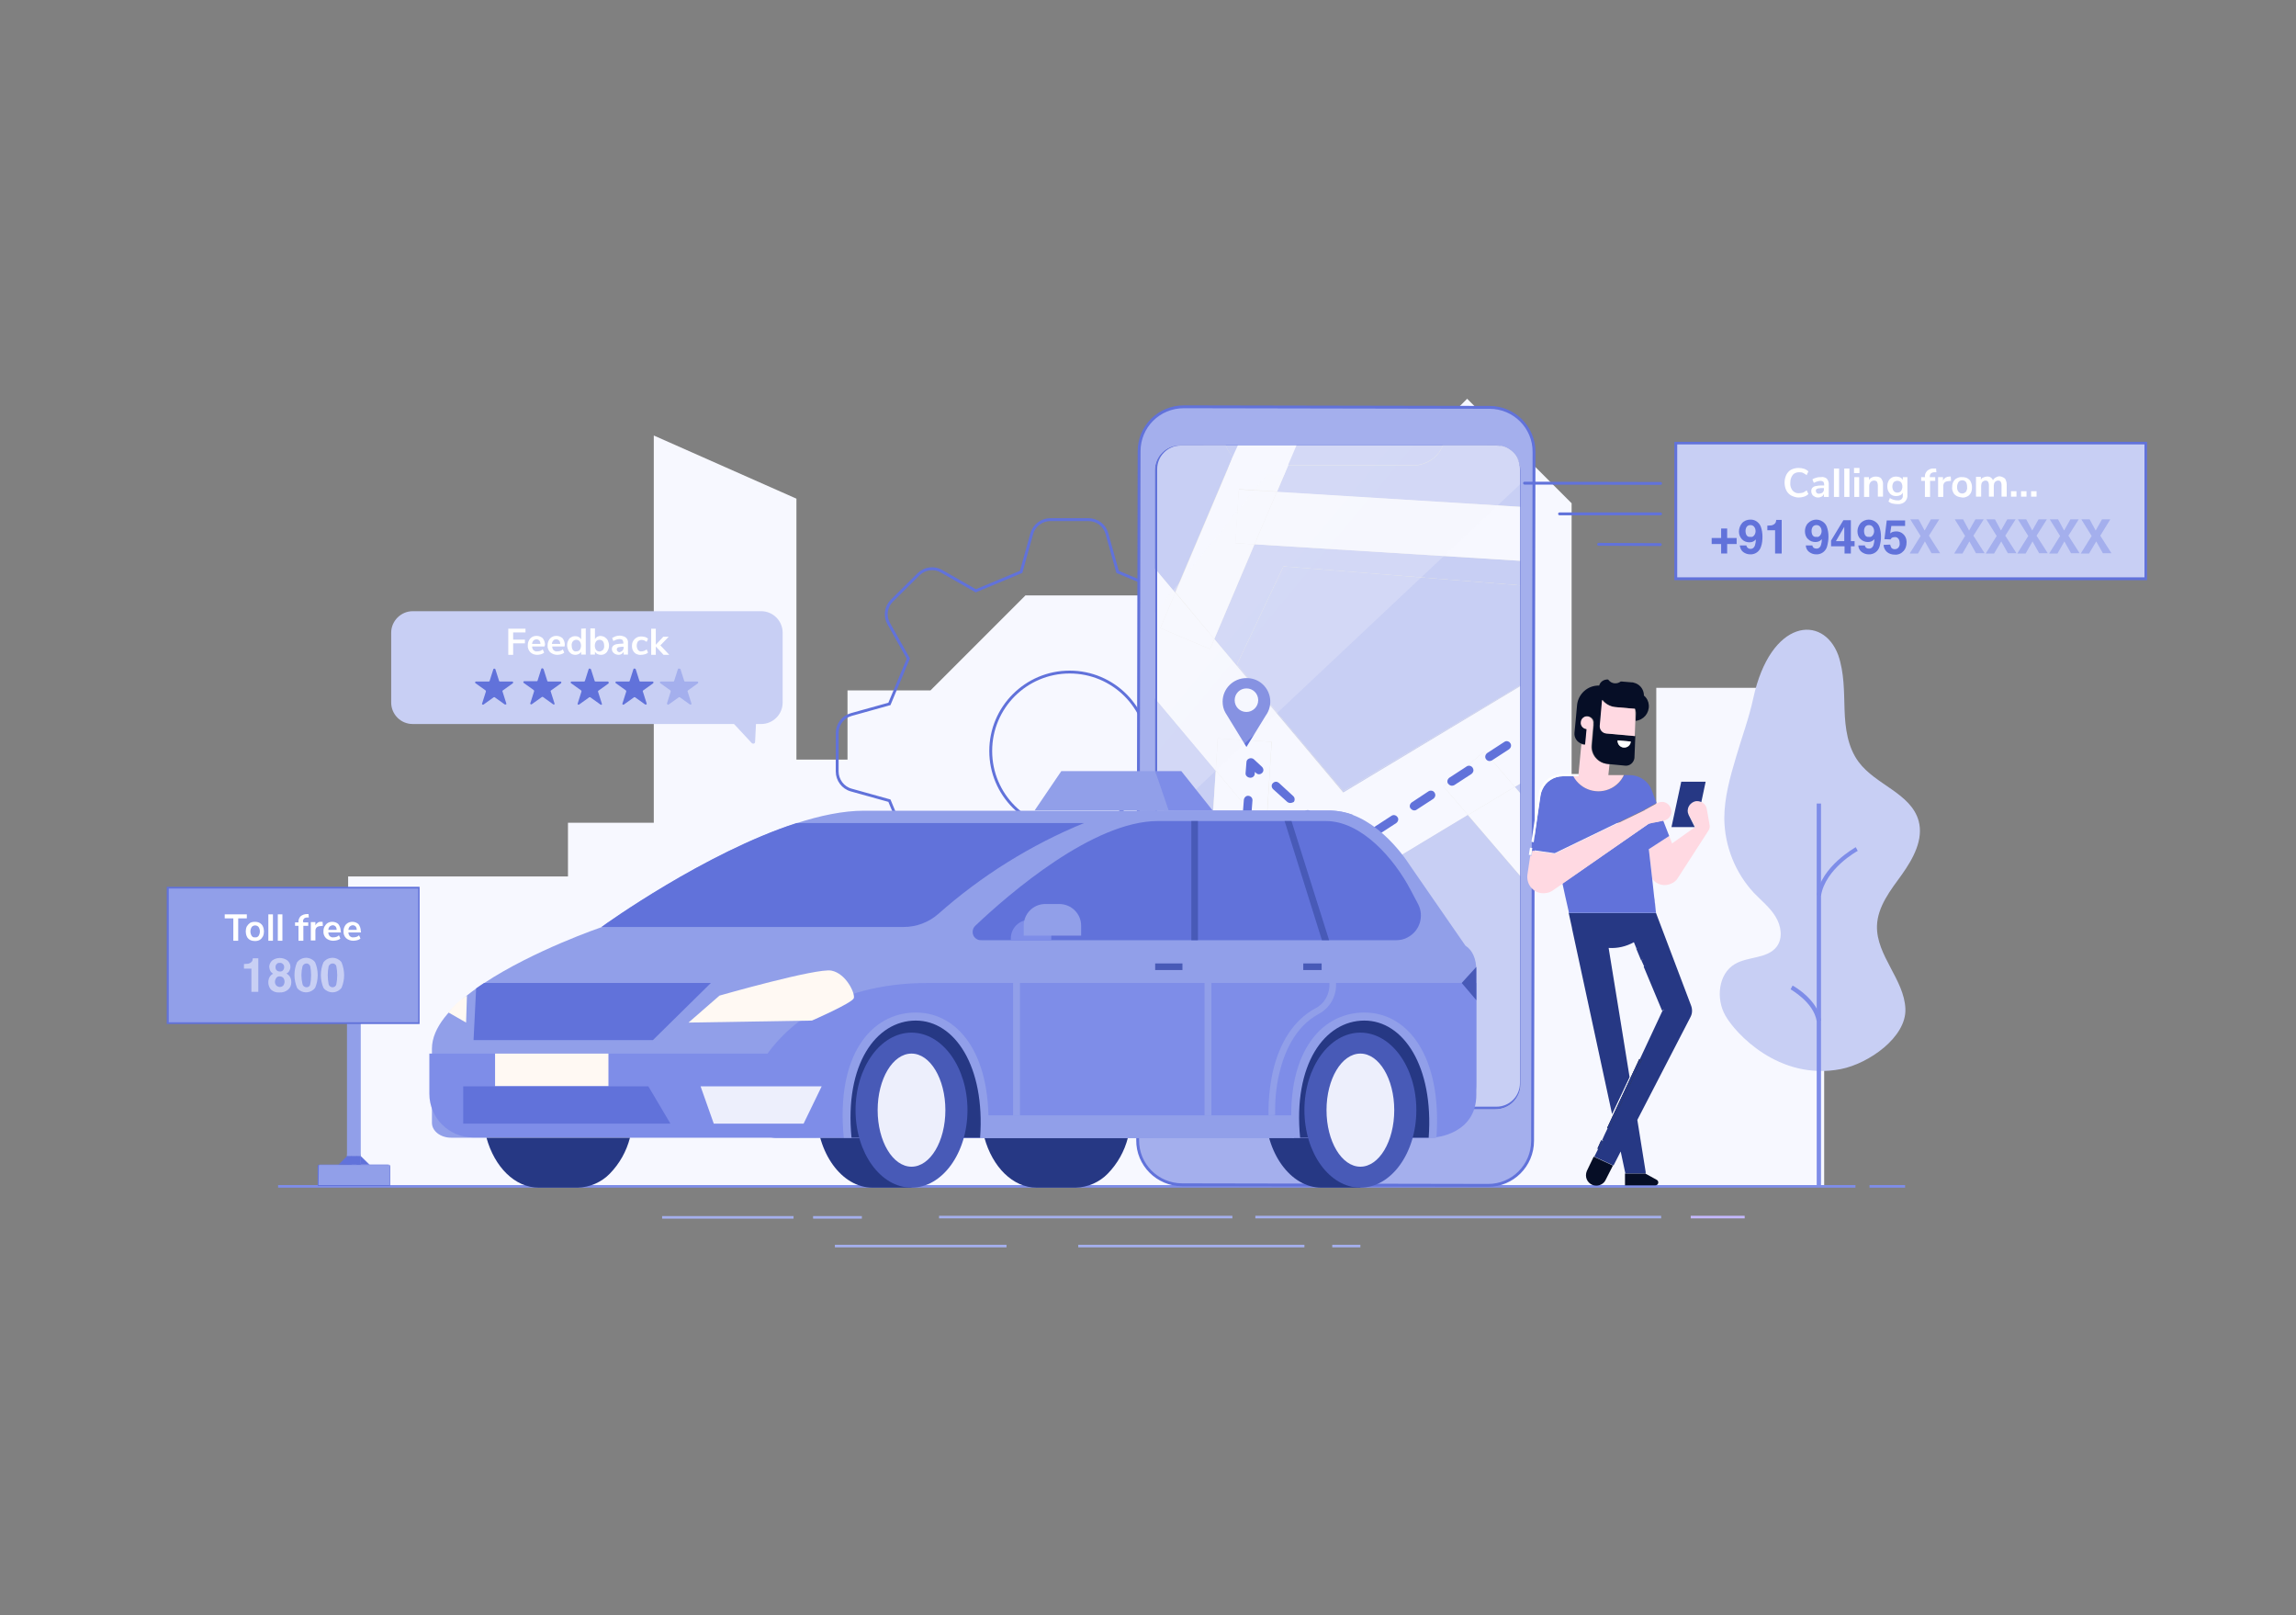 <?xml version="1.0" encoding="UTF-8"?> <!-- Generator: Adobe Illustrator 22.0.1, SVG Export Plug-In . SVG Version: 6.00 Build 0) --> <svg xmlns="http://www.w3.org/2000/svg" xmlns:xlink="http://www.w3.org/1999/xlink" version="1.1" id="Layer_1" x="0px" y="0px" viewBox="0 0 800 562.6" style="enable-background:new 0 0 800 562.6;" xml:space="preserve"><rect x="0" y="0" width="800" height="562.6" fill="#808080" stroke="none"/> <style type="text/css"> .st0{clip-path:url(#SVGID_2_);} .st1{fill:#DDD6FF;} .st2{fill:#A4AFED;} .st3{fill:#F7F8FF;} .st4{fill:#7E8DE8;} .st5{fill:none;} .st6{fill:#C8CFF4;} .st7{fill:#C4B8FF;} .st8{fill:none;stroke:#6172DA;stroke-miterlimit:10;} .st9{fill:#6172DA;} .st10{clip-path:url(#SVGID_4_);} .st11{clip-path:url(#SVGID_6_);} .st12{opacity:0.25;fill:url(#SVGID_7_);enable-background:new ;} .st13{fill:url(#SVGID_8_);} .st14{fill:url(#SVGID_9_);} .st15{opacity:0.25;fill:url(#SVGID_10_);enable-background:new ;} .st16{clip-path:url(#SVGID_4_);fill:none;stroke:#6172DA;stroke-linecap:round;stroke-linejoin:round;} .st17{fill:none;stroke:#6172DA;stroke-linecap:round;stroke-linejoin:round;} .st18{fill:#919FE9;} .st19{fill:#263884;} .st20{fill:#485AB7;} .st21{fill:#EDEFFC;} .st22{fill:#FFF9F3;} .st23{fill:#FFD9E2;} .st24{fill:#060E26;} .st25{fill:#2B3650;} .st26{fill:#FFFFFF;} </style> <title>Cover_Missedcall</title> <g> <g> <defs> <rect id="SVGID_1_" x="-12.9" y="92.7" width="804.9" height="388"></rect> </defs> <clipPath id="SVGID_2_"> <use xlink:href="#SVGID_1_" style="overflow:visible;"></use> </clipPath> <g class="st0"> <g> <g> <g> <path class="st1" d="M429.3,423.9L429.3,423.9z"></path> <rect x="327.2" y="423.5" class="st2" width="102.2" height="0.9"></rect> </g> <g> <path class="st1" d="M350.6,434.1L350.6,434.1z"></path> <rect x="290.9" y="433.6" class="st2" width="59.8" height="0.9"></rect> </g> <g> <path class="st1" d="M454.5,434.1L454.5,434.1z"></path> <rect x="375.7" y="433.6" class="st2" width="78.8" height="0.9"></rect> </g> <g> <path class="st1" d="M276.5,424L276.5,424z"></path> <rect x="230.7" y="423.6" class="st2" width="45.8" height="0.9"></rect> </g> <g> <path class="st1" d="M300.3,424L300.3,424z"></path> <rect x="283.3" y="423.6" class="st2" width="17" height="0.9"></rect> </g> <g> <path class="st1" d="M578.8,423.9L578.8,423.9z"></path> <rect x="437.4" y="423.5" class="st2" width="141.4" height="0.9"></rect> </g> <polyline class="st3" points="121.3,412.9 121.3,305.3 197.9,305.3 197.9,286.6 227.8,286.6 227.8,151.7 277.5,173.7 277.5,264.6 295.3,264.6 295.3,240.5 324.2,240.5 357.3,207.4 463.7,207.4 463.7,253.6 474.8,253.6 474.8,175.3 474.8,175.3 511.2,138.9 547.6,175.3 547.6,175.3 547.6,286.6 577.1,286.6 577.1,239.6 635.6,239.6 635.6,413.2 191.3,413.2 "></polyline> <polygon class="st1" points="490.6,219.8 490.6,219.8 490.6,219.8 "></polygon> <polygon class="st1" points="549.8,219.8 549.8,219.8 549.8,219.8 "></polygon> <rect x="651.4" y="412.8" class="st4" width="12.4" height="0.9"></rect> <line class="st5" x1="646.5" y1="412.8" x2="646.5" y2="413.7"></line> <polyline class="st4" points="646.5,413.7 96.9,413.7 96.9,412.8 646.5,412.8 "></polyline> <g> <path class="st6" d="M610.9,243.2c-1.5,7-4,13.6-6,20.5c-2.1,7-4.1,14.2-4.1,21.4c0.1,9.6,3.8,18.9,10.3,25.9 c2.6,2.7,5.6,5.1,7.5,8.2c2,3.2,2.7,7.5,0.5,10.5c-3.2,4.3-10,3.4-14.6,6.1c-5.8,3.4-6.7,12.1-3.3,18 c3.3,5.9,18.5,22.8,40.2,18.6c9.7-1.9,22.9-11.1,22.5-21c-0.4-10.2-10.2-18.6-9.9-28.9c0.2-6.7,4.7-12.4,8.7-17.9 c3.9-5.5,7.6-12.2,5.8-18.7c-2.7-9.6-15-12.5-20.9-20.5c-3.8-5.1-4.7-11.8-4.9-18.2c-0.2-6.4-0.1-12.9-2.2-19 C635.2,213.9,616.9,215.6,610.9,243.2z"></path> <rect x="633" y="279.9" class="st4" width="1.5" height="133.3"></rect> <path class="st4" d="M634.5,312l-1.5-0.2c1.7-10.1,13.2-16.4,13.6-16.7l0.7,1.3C647.2,296.4,636,302.6,634.5,312z"></path> <path class="st4" d="M633,355.7c-1.1-6.7-9.1-11-9.1-11.1l0.7-1.3c0.4,0.2,8.7,4.8,9.9,12.2L633,355.7z"></path> </g> <g> <path class="st1" d="M464.2,434.1L464.2,434.1z"></path> <rect x="464.2" y="433.6" class="st2" width="9.8" height="0.9"></rect> </g> <g> <path class="st1" d="M589.1,423.9L589.1,423.9z"></path> <rect x="589.1" y="423.5" class="st7" width="18.8" height="0.9"></rect> </g> <line class="st5" x1="232.1" y1="413.2" x2="225" y2="412.9"></line> </g> <path class="st8" d="M448.6,248.7l-13.3-3.7c-2.7-6.5-3.9-9.4-6.6-15.8l6.8-11.9c1.5-2.6,1.1-5.8-1-8l-9.4-9.3 c-2.1-2.1-5.4-2.5-8-1l-11.9,6.8c-6.6-2.7-9.3-3.9-15.8-6.6l-3.7-13.3c-0.8-2.9-3.4-4.9-6.5-4.9H366c-3,0-5.7,2-6.5,4.9 l-3.7,13.3c-6.5,2.7-9.4,3.9-15.8,6.6l-11.9-6.8c-2.6-1.5-5.8-1.1-8,1l-9.4,9.3c-2.1,2.1-2.5,5.4-1,8l6.8,12.1 c-2.7,6.5-3.9,9.3-6.6,15.8l-13.3,3.7c-2.9,0.8-4.9,3.4-4.9,6.5v13.3c0,3,2,5.7,4.9,6.5l13.3,3.7c2.7,6.5,3.9,9.3,6.6,15.8 l-6.8,12.1c-1.5,2.6-1.1,5.9,1,8l9.3,9.3c2.1,2.1,5.4,2.5,8,1l11.9-6.8c6.5,2.7,9.3,3.9,15.8,6.6l3.7,13.3 c0.8,2.9,3.4,4.9,6.5,4.9h13.3c3,0,5.7-2,6.5-4.9l3.7-13.3c6.5-2.7,9.3-3.9,15.8-6.6l12.1,6.8c2.6,1.5,5.8,1.1,8-1l9.3-9.3 c2.1-2.1,2.5-5.4,1-8l-6.8-12.1c2.7-6.5,3.9-9.3,6.6-15.8l13.3-3.7c2.9-0.8,4.9-3.4,4.9-6.5v-13.3 C453.6,252.2,451.5,249.5,448.6,248.7z M372.7,289.1c-15.2,0-27.5-12.3-27.5-27.5c0-15.2,12.3-27.5,27.5-27.5 c15.2,0,27.5,12.3,27.5,27.5C400.3,276.8,388,289.1,372.7,289.1C372.8,289.1,372.8,289.1,372.7,289.1z"></path> <path class="st9" d="M494.9,405.4c-2.5,0-4.5-2-4.5-4.5c0-2.5,2-4.5,4.5-4.5c2.5,0,4.5,2,4.5,4.5 C499.4,403.4,497.4,405.4,494.9,405.4z M494.9,397.7c-1.8,0-3.2,1.4-3.2,3.2c0,1.8,1.4,3.2,3.2,3.2c1.8,0,3.2-1.4,3.2-3.2 C498.1,399.2,496.7,397.7,494.9,397.7L494.9,397.7z"></path> <g> <g> <g> <path class="st2" d="M412.5,141.7l106.5,0.2c8.6,0,15.6,7,15.5,15.6L534,397.4c0,8.6-7,15.6-15.6,15.5l-106.5-0.2 c-8.6,0-15.6-7-15.5-15.6l0.5-239.9C396.9,148.6,403.8,141.7,412.5,141.7z"></path> <g> <defs> <path id="SVGID_3_" d="M529.8,163.8v213.9c0,4.8-3.9,8.7-8.7,8.7h-110c-4.8,0-8.7-3.9-8.7-8.7V163.8c0-4.8,3.9-8.7,8.7-8.7 h110C525.9,155.1,529.8,159,529.8,163.8z"></path> </defs> <clipPath id="SVGID_4_"> <use xlink:href="#SVGID_3_" style="overflow:visible;"></use> </clipPath> <g class="st10"> <g> <defs> <rect id="SVGID_5_" x="396.2" y="148.4" width="137.1" height="246.9"></rect> </defs> <clipPath id="SVGID_6_"> <use xlink:href="#SVGID_5_" style="overflow:visible;"></use> </clipPath> <g class="st11"> <g> <g> <linearGradient id="SVGID_7_" gradientUnits="userSpaceOnUse" x1="289.264" y1="390.892" x2="530.175" y2="189.46" gradientTransform="matrix(1 0 0 -1 0 564)"> <stop offset="5.000000e-02" style="stop-color:#FFFFFF"></stop> <stop offset="1" style="stop-color:#E9EAFA"></stop> </linearGradient> <polygon class="st12" points="387.4,349.5 387.4,391.3 542.4,366.2 542.4,248.6 "></polygon> <g> <rect x="419.4" y="149.1" class="st6" width="98.7" height="40.2"></rect> <linearGradient id="SVGID_8_" gradientUnits="userSpaceOnUse" x1="461.752" y1="243.602" x2="613.795" y2="238.262" gradientTransform="matrix(1 0 0 -1 -72.87 516.55)"> <stop offset="0.86" style="stop-color:#E8E7E1"></stop> <stop offset="1" style="stop-color:#E3E2DC"></stop> </linearGradient> <path class="st13" d="M519.5,149.1h-12.8c-1.8-0.1-3.4,1.3-3.5,3.1l0,0c0,5.4-5,9.9-11.1,9.9h-54.4 c-6.1,0-11.1-4.4-11.1-9.9l0,0c-0.1-1.8-1.7-3.2-3.5-3.1h-12.8c-9.7,0-17.6,7-17.6,15.6v221.9 c0,8.6,7.9,15.6,17.6,15.6h109.2c9.7,0,17.6-7,17.6-15.6V164.7C537.1,156.1,529.2,149.1,519.5,149.1z"></path> <g> <path class="st6" d="M429.6,158.9c-1.9-1.7-3-4.2-3.1-6.8c-0.1-1.8-1.7-3.2-3.5-3.1h-12.8c-9.7,0-17.6,7-17.6,15.6 v21.8l16.8,20L429.6,158.9z"></path> <path class="st6" d="M537.1,177v-12.2c0-8.6-7.9-15.6-17.6-15.6h-12.8c-1.8-0.1-3.4,1.3-3.5,3.1 c0,5.4-5,9.9-11.1,9.9h-43.3l-3.9,9.2L537.1,177z"></path> <path class="st6" d="M392.7,231.6v155c0,8.6,7.9,15.6,17.6,15.6h4.6c1.9-27.6,6.3-95.7,8.7-133.8L392.7,231.6z"></path> <polygon class="st6" points="423.1,222.6 468.1,276.1 537.1,234.6 537.1,234.3 468,275.6 431,231.5 447.2,197.3 537.1,204.5 537.1,195.8 437.1,189.6 "></polygon> <polygon class="st6" points="537.1,284.9 537.1,268.5 527.8,274.1 "></polygon> <path class="st3" d="M424.3,257.2l18.8,1.2c-0.1,1.7-0.9,13.9-1.9,30.9l12.6,15l18.7,3.1l39-23.5l-8.6-10l14.3-12.2 l10.6,12.4l9.3-5.6v-33.9l-69.1,41.5l-44.9-53.5l-1.5,3.5l-17.3-7.3l5.2-12.3l-16.8-20v45.2l30.9,36.8 C423.9,264.3,424.1,260.5,424.3,257.2z"></path> <polygon class="st3" points="527.8,274.1 511.5,283.9 537.1,313.8 537.1,284.9 "></polygon> <polygon class="st3" points="502.9,273.9 511.5,283.9 527.8,274.1 517.2,261.7 "></polygon> <path class="st3" d="M423.6,268.4c-2.4,38.1-6.8,106.2-8.7,133.8h18.9c1.8-25.4,5.2-78.8,7.4-112.9L423.6,268.4z"></path> <path class="st3" d="M424.3,257.2c-0.2,3.3-0.4,7.1-0.7,11.2l17.5,20.9c1.1-17,1.9-29.2,1.9-30.9L424.3,257.2z"></path> <path class="st3" d="M423.1,222.6l14-33l-6.6-0.4l1.2-18.8l13.3,0.8l3.9-9.2h-11.1c-3,0-5.9-1.1-8.1-3.1l-20.1,47.4 L423.1,222.6z"></path> <polygon class="st3" points="404.3,218.8 421.6,226.1 423.1,222.6 409.5,206.4 "></polygon> <polygon class="st3" points="437.1,189.6 537.1,195.8 537.1,177 444.9,171.3 "></polygon> <polygon class="st3" points="431.6,170.5 430.4,189.2 437.1,189.6 444.9,171.3 "></polygon> <linearGradient id="SVGID_9_" gradientUnits="userSpaceOnUse" x1="390.237" y1="329.881" x2="542.308" y2="324.541" gradientTransform="matrix(1 0 0 -1 0 564)"> <stop offset="0.86" style="stop-color:#E8E7E1"></stop> <stop offset="1" style="stop-color:#E3E2DC"></stop> </linearGradient> <polygon class="st14" points="431,231.5 468,275.6 537.1,234.3 537.1,204.5 447.2,197.3 "></polygon> <polygon class="st6" points="431,231.5 468,275.6 537.1,234.3 537.1,204.5 447.2,197.3 "></polygon> </g> <g> <path class="st6" d="M511.4,283.9l-39,23.5l-18.7-3.1l-12.6-15c-2.2,34.1-5.6,87.5-7.4,112.9h17.8l3.1-8.3l22.4,8.3 h42.5c9.7,0,17.6-7,17.6-15.6v-72.8L511.4,283.9z M492.2,395.3l-48-17.8l10.4-27.9l48,17.8L492.2,395.3z M492.2,354.6l-48-17.8l10.4-27.9l48,17.8L492.2,354.6z"></path> <polygon class="st3" points="444.3,377.5 492.2,395.3 502.6,367.4 454.7,349.6 "></polygon> <polygon class="st3" points="444.3,336.8 492.2,354.6 502.6,326.7 454.7,308.9 "></polygon> <polygon class="st3" points="451.6,402.2 477,402.2 454.7,393.9 "></polygon> </g> <g> <path class="st9" d="M532.1,256.5c-0.5,0-1-0.3-1.3-0.7c-0.2-0.2-0.3-0.5-0.3-0.8c0-0.5,0.3-1,0.7-1.3l3.2-2.1 c0.7-0.5,1.6-0.3,2.1,0.4c0,0,0,0,0,0c0.2,0.2,0.3,0.5,0.3,0.8c0,0.5-0.3,1-0.7,1.3l-3.2,2.1 C532.6,256.4,532.4,256.5,532.1,256.5z"></path> <path class="st9" d="M479.7,290.9c-0.5,0-1-0.3-1.3-0.7c-0.2-0.2-0.3-0.5-0.3-0.8c0-0.5,0.3-1,0.7-1.3l6-3.9 c0.7-0.5,1.6-0.3,2.1,0.4c0,0,0,0,0,0c0.2,0.2,0.3,0.5,0.3,0.8c0,0.5-0.3,1-0.7,1.3l-6,3.9 C480.3,290.9,480,290.9,479.7,290.9z M492.8,282.3c-0.5,0-1-0.3-1.3-0.7c-0.2-0.2-0.3-0.5-0.3-0.8 c0-0.5,0.3-1,0.7-1.3l5.9-3.9c0.7-0.4,1.7-0.2,2.1,0.6c0.4,0.7,0.2,1.5-0.4,2l-6,3.9 C493.4,282.2,493.1,282.3,492.8,282.3L492.8,282.3z M505.9,273.7c-0.5,0-1-0.3-1.3-0.7c-0.2-0.2-0.3-0.5-0.3-0.8 c0-0.5,0.3-1,0.7-1.3l6-3.9c0.7-0.5,1.6-0.3,2.1,0.4c0.2,0.3,0.3,0.6,0.3,0.9c0,0.5-0.3,1-0.7,1.3l-6,3.9 C506.4,273.6,506.2,273.7,505.9,273.7L505.9,273.7z M519,265.1c-0.8,0-1.5-0.7-1.5-1.5c0-0.5,0.3-1,0.7-1.3l6-3.9 c0.3-0.2,0.7-0.3,1.1-0.2l0,0c0.3,0.1,0.6,0.2,0.8,0.5l0,0c0.6,0.6,0.5,1.6-0.1,2.1c-0.1,0.1-0.1,0.1-0.2,0.2l-6,3.9 C519.6,265,519.3,265.1,519,265.1L519,265.1z"></path> <path class="st9" d="M469.4,297.7c-0.4,0-0.7-0.1-1-0.4l-2.8-2.6c-0.6-0.6-0.7-1.5-0.1-2.2c0.6-0.6,1.5-0.7,2.2-0.1 l1.9,1.8l2.2-1.4c0.7-0.5,1.6-0.3,2.1,0.4c0.5,0.7,0.3,1.6-0.4,2.1c0,0,0,0,0,0l-3.2,2.1 C469.9,297.6,469.7,297.7,469.4,297.7z"></path> <path class="st9" d="M460.6,289.7c-0.4,0-0.7-0.2-1-0.4l-5-4.5c-0.3-0.3-0.5-0.7-0.5-1.1c0-0.4,0.2-0.7,0.4-1 c0.6-0.6,1.5-0.7,2.1-0.1c0,0,0,0,0,0l5,4.5c0.6,0.6,0.7,1.5,0.1,2.1C461.4,289.6,461,289.8,460.6,289.7L460.6,289.7 z M449.6,279.7c-0.2,0-0.4,0-0.6-0.1l0,0c-0.1-0.1-0.3-0.1-0.4-0.2l-5-4.5c-0.6-0.6-0.7-1.5-0.1-2.1 c0.3-0.3,0.7-0.5,1.1-0.5c0.4,0,0.7,0.2,1,0.4l5,4.6c0.5,0.4,0.6,1.1,0.4,1.7l0,0l0,0l0,0c-0.1,0.1-0.1,0.3-0.3,0.4 C450.5,279.5,450,279.7,449.6,279.7z"></path> <path class="st9" d="M435.5,270.9L435.5,270.9c-0.9-0.1-1.6-0.8-1.5-1.6l0.3-3.8c0-0.6,0.4-1.1,1-1.3 c0.5-0.2,1.2-0.1,1.6,0.3l2.8,2.6c0.6,0.6,0.7,1.5,0.1,2.1c-0.6,0.6-1.5,0.7-2.1,0.1l0,0l-0.5-0.4v0.7 C437.1,270.4,436.4,271,435.5,270.9z"></path> <path class="st9" d="M426.8,389.4h-0.1c-0.8-0.1-1.4-0.7-1.4-1.5c0,0,0-0.1,0-0.1l0.6-7.7c0-0.8,0.7-1.5,1.6-1.5 c0.8,0,1.5,0.7,1.5,1.6v0.1l-0.6,7.7C428.2,388.7,427.6,389.4,426.8,389.4z M428,372.4h-0.1 c-0.8-0.1-1.4-0.7-1.4-1.5v-0.1l0.6-7.7c0-0.8,0.7-1.5,1.6-1.4c0,0,0,0,0.1,0c0.8,0.1,1.4,0.7,1.4,1.5 c0,0,0,0.1,0,0.1l-0.6,7.7C429.5,371.8,428.8,372.5,428,372.4z M429.3,355.5h-0.1c-0.8-0.1-1.4-0.7-1.4-1.5v-0.2 l0.6-7.7c0-0.1,0-0.1,0-0.2l0,0c0.1-0.7,0.8-1.2,1.5-1.2h0.1h0.2l0,0c0.3,0.1,0.5,0.2,0.7,0.3l0,0 c0.4,0.3,0.6,0.8,0.6,1.3l-0.6,7.7C430.7,354.9,430.1,355.5,429.3,355.5L429.3,355.5z M430.6,338.6h-0.1 c-0.8-0.1-1.4-0.7-1.4-1.5c0,0,0-0.1,0-0.1l0.6-7.7c0-0.8,0.7-1.5,1.6-1.5c0.8,0,1.5,0.7,1.5,1.6l0,0v0.1l-0.6,7.7 C432,338,431.4,338.6,430.6,338.6z M431.8,321.7h-0.1c-0.8-0.1-1.4-0.7-1.4-1.5v-0.1l0.6-7.7c0-0.8,0.7-1.5,1.6-1.4 c0,0,0.1,0,0.1,0c0.8,0.1,1.4,0.7,1.4,1.5c0,0,0,0.1,0,0.1l-0.6,7.7C433.3,321.1,432.6,321.7,431.8,321.7z M433,304.8h-0.1c-0.4,0-0.8-0.2-1-0.5c-0.3-0.3-0.4-0.7-0.4-1.1l0.6-7.7c0-0.8,0.7-1.5,1.6-1.4c0,0,0,0,0.1,0 c0.8,0.1,1.4,0.7,1.4,1.5v0.1l-0.6,7.7c0,0.6-0.4,1.1-1,1.3C433.4,304.8,433.2,304.8,433,304.8z M434.3,287.9h-0.1 c-0.8-0.1-1.4-0.7-1.4-1.5v-0.1l0.6-7.7c0.1-0.8,0.8-1.5,1.6-1.4c0,0,0,0,0,0c0.8,0.1,1.4,0.7,1.4,1.5 c0,0,0,0.1,0,0.1l-0.6,7.7C435.7,287.3,435.1,287.9,434.3,287.9z"></path> <path class="st9" d="M425.8,402.4h-0.1c-0.8-0.1-1.4-0.7-1.4-1.5c0,0,0-0.1,0-0.1l0.3-3.8c0-0.8,0.7-1.5,1.6-1.5 c0.8,0,1.5,0.7,1.5,1.6c0,0,0,0.1,0,0.1l-0.3,3.8C427.3,401.8,426.6,402.4,425.8,402.4z"></path> </g> <path class="st9" d="M434.3,236.2c-4.6,0-8.3,3.7-8.3,8.2c0,1.4,0.3,2.7,1,3.9l7.3,11.9l6.7-10.9 c2.7-3.7,1.9-8.8-1.7-11.5C437.8,236.7,436.1,236.2,434.3,236.2L434.3,236.2z M434.3,248c-2.3,0-4.1-1.8-4.1-4.1 c0-2.3,1.8-4.1,4.1-4.1c2.3,0,4.1,1.8,4.1,4.1C438.4,246.2,436.5,248,434.3,248L434.3,248z"></path> <linearGradient id="SVGID_10_" gradientUnits="userSpaceOnUse" x1="404.047" y1="392.268" x2="644.929" y2="190.856" gradientTransform="matrix(1 0 0 -1 -72.87 516.55)"> <stop offset="5.000000e-02" style="stop-color:#FFFFFF"></stop> <stop offset="1" style="stop-color:#E9EAFA"></stop> </linearGradient> <path class="st15" d="M520.3,149.2h-65.8l-71.3,87.9v69.4l154.1-145C534.9,154.1,528,149.2,520.3,149.2z"></path> </g> </g> <polygon class="st3" points="429.9,158.2 434.1,149.1 454.3,149.1 447.2,165.8 428,163 "></polygon> </g> </g> </g> </g> <path class="st16" d="M530.1,163.4v213.9c0,4.8-3.9,8.7-8.7,8.7h-110c-4.8,0-8.7-3.9-8.7-8.7V163.4c0-4.8,3.9-8.7,8.7-8.7 h110C526.3,154.7,530.1,158.6,530.1,163.4z"></path> </g> <path class="st17" d="M412.5,141.7l106.5,0.2c8.6,0,15.6,7,15.5,15.6L534,397.4c0,8.6-7,15.6-15.6,15.5l-106.5-0.2 c-8.6,0-15.6-7-15.5-15.6l0.5-239.9C396.9,148.6,403.8,141.7,412.5,141.7z"></path> </g> <g> <polygon class="st4" points="422.5,282.3 405.6,282.3 402.5,268.6 411.6,268.6 "></polygon> <path class="st18" d="M415.2,342.4v39c0,12.2-11.2,14.5-13.9,14.9l0,0H157.2c-3.7,0-6.7-2.3-6.7-5.2v-25.8 c0-7.4,6.6-14.6,15.3-20.9c0.9-0.6,1.8-1.3,2.8-1.9c17.4-11.5,40.9-19.5,40.9-19.5l0,0c1.3-1,36.1-25.9,67.9-36.2 c8.3-2.7,16.4-4.4,23.6-4.4H400C414.5,282.3,415.2,342.4,415.2,342.4z"></path> <path class="st19" d="M401.1,396.3h-0.4H393c-1.2,4.7-3.6,9-7,12.5c-2.9,3-7,4.8-11.2,4.9h-13.6c-8.3,0-15.4-7.2-18.2-17.4 H219.5c-1.2,4.7-3.6,9-7,12.5c-2.9,3-7,4.8-11.2,4.9h-13.6c-8.3,0-15.4-7.2-18.2-17.4L401.1,396.3L401.1,396.3z"></path> <path class="st19" d="M474,359.7h-13.6c-10.8,0-19.5,12.1-19.5,27s8.8,27,19.5,27H474V359.7z"></path> <path class="st19" d="M317.6,359.7h-13.6c-10.8,0-19.5,12.1-19.5,27s8.8,27,19.5,27h13.6V359.7z"></path> <path class="st18" d="M514.4,338.1v39.2c0.1,6.1-3.5,11.7-9.2,14.2l-5.3,4.9h-81.4H270.4c-3.7,0-6.7-3-6.7-6.7c0,0,0,0,0,0 v-24.4c0-22.2,62.2-42.3,62.2-42.3s39-40.6,74.5-40.6h63.1c14.5,0,25.4,15.3,27.8,19.1l19.3,27.9 C513.1,331,514.4,334,514.4,338.1z"></path> <path class="st18" d="M471.6,283.9h-58.7c-35.5,0-74.5,40.6-74.5,40.6s-62.2,20.1-62.2,42.3v24.4c0,2,0.9,3.9,2.4,5.1h-8.1 c-3.7,0-6.7-3-6.7-6.7c0,0,0,0,0,0v-24.4c0-22.2,62.2-42.3,62.2-42.3s39-40.6,74.5-40.6h63.1 C466.3,282.4,469,282.9,471.6,283.9z"></path> <path class="st4" d="M514.4,342.4H323.4c-33.7,0-52.2,16-59.7,30.7V391c0,2.9,3,5.2,6.7,5.2h229.5c0,0,14.5-1,14.5-14.9 L514.4,342.4z"></path> <path class="st4" d="M149.6,367h134.9l0,0v29.2l0,0H164.8c-8.4,0-15.2-6.8-15.2-15.2V367L149.6,367z"></path> <rect x="343.4" y="388.5" class="st18" width="107.5" height="7.9"></rect> <path class="st18" d="M450.3,396.3c-2.8-28.7,9.5-43.6,25.1-43.6c15.3,0,27.1,15.5,25.1,43.6H450.3z"></path> <path class="st18" d="M294,396.3c-2.8-28.7,9.5-43.6,25.1-43.6c15.3,0,27.1,15.5,25.1,43.6H294z"></path> <path class="st19" d="M296.7,396.3c-2.5-25.5,8.5-40.8,22.4-40.8c13.6,0,24.2,16,22.4,40.8H296.7z"></path> <ellipse class="st20" cx="317.6" cy="386.7" rx="19.5" ry="27"></ellipse> <ellipse class="st21" cx="317.6" cy="386.7" rx="11.8" ry="19.7"></ellipse> <path class="st19" d="M453,396.3c-2.5-25.5,8.5-40.8,22.4-40.8c13.6,0,24.2,16,22.4,40.8H453z"></path> <ellipse class="st20" cx="474" cy="386.7" rx="19.5" ry="27"></ellipse> <ellipse class="st21" cx="474" cy="386.7" rx="11.8" ry="19.7"></ellipse> <path class="st18" d="M353.1,388.5h2.3v-46c0-9.1-6.2-17.5-6.5-17.8l-1.9,1.4c0.1,0.1,6,8.1,6,16.4V388.5z"></path> <path class="st18" d="M419.8,388.5h2.3v-46c0-9.1-6.2-17.5-6.5-17.8l-1.9,1.4c0.1,0.1,6,8.1,6,16.4V388.5z"></path> <path class="st18" d="M442,388.5l2.3-0.1c-0.1-4.8,0.3-9.6,1.4-14.3c1.6-6.9,5.2-16.2,13.6-20.8c4.1-2.1,6.5-6.4,6.2-10.9 c-0.1-6-1.2-11.9-3.2-17.5l-2.2,0.8c1.9,5.4,2.9,11,3.1,16.7v0.2c0.2,3.6-1.7,7.1-5,8.7c-7.3,4-12.4,11.7-14.8,22.4 C442.4,378.5,441.9,383.5,442,388.5z"></path> <rect x="402.5" y="335.6" class="st20" width="9.5" height="2.3"></rect> <rect x="454.1" y="335.6" class="st20" width="6.4" height="2.3"></rect> <path class="st9" d="M403.4,286h58.6c12.4,0,23.8,13.1,29.5,24l2.6,4.9c2.2,4.2,0.6,9.4-3.6,11.6c-1.2,0.7-2.6,1-4,1H341.9 c-1.6,0.1-3-1.2-3-2.8c0-0.9,0.3-1.7,1-2.3C351.6,311.3,380.9,286,403.4,286z"></path> <rect x="415.1" y="286" class="st20" width="2.3" height="41.5"></rect> <polygon class="st20" points="463.1,327.5 460.6,327.5 447.6,286 450,286 "></polygon> <polygon class="st18" points="402.5,268.6 369.8,268.6 360.5,282.3 407.2,282.3 "></polygon> <path class="st9" d="M377.7,286.7c-18.5,7.6-35.7,18.3-50.7,31.6c-3.4,3-7.7,4.6-12.2,4.6H209.6l0,0 c1.3-1,36.1-25.9,67.9-36.2L377.7,286.7z"></path> <polygon class="st20" points="514.4,336.8 509.3,342.4 514.4,348.4 "></polygon> <path class="st22" d="M239.9,356.2l43-0.7c0,0,14-6.1,14.6-7.8c0.5-1.7-2.7-8.6-7.8-9.6c-5.1-1-39,8.7-39,8.7L239.9,356.2z"></path> <path class="st9" d="M247.7,342.4l-20.2,19.9H165l0.9-18c0.9-0.6,1.8-1.3,2.8-1.9L247.7,342.4z"></path> <path class="st22" d="M162.4,356.2l-6.1-3.5c0.7-1.1,1.6-2,2.5-2.9c1.2-1.1,2.5-2.2,3.9-3L162.4,356.2z"></path> <polygon class="st9" points="225.9,378.4 161.4,378.4 161.4,391.4 233.6,391.4 "></polygon> <polygon class="st21" points="280,391.4 248.7,391.4 244.1,378.4 286.3,378.4 "></polygon> <rect x="172.5" y="367" class="st22" width="39.5" height="11.3"></rect> <path class="st4" d="M366.4,320.4h-7.7c-3.6,0-6.5,2.9-6.5,6.5v0.7h14.1V320.4z"></path> <path class="st18" d="M369.1,314.9h-4.9c-4.2,0-7.5,3.4-7.5,7.5c0,0,0,0,0,0v3.5h20v-3.5 C376.7,318.3,373.3,314.9,369.1,314.9z"></path> </g> <g> <path class="st5" d="M571.2,368.9l7.9-16.9l-0.3,0.1l-6.5-15.3l0.4-0.2l-1-2.2l-0.4,0.2l-1.7-4.1l0.4-0.2l-0.9-2.2 c-2.7,1.5-5.7,2.2-8.8,2l4.2,25.8l0,0l3.2,19.3l3.1-6.6L571.2,368.9z"></path> <path class="st19" d="M577,318h-30.4l-0.1-0.4l0,0c0.1,0.5,0.2,1,0.3,1.4l0.9,4.1l0,0c0,0.2,0.1,0.4,0.1,0.6l7.3,33.8l0,0 l6.6,30.6l6.1-12.9l-3.1-19.2l0,0l-4.2-25.8c3.1,0.2,6.1-0.5,8.8-2l0.9,2.2l0.4-0.2l1.7,4.1l-0.4,0.2l1,2.2l0.4-0.2l6.5,15.3 l-0.5,0.2l-7.9,16.9l0.4,0.2l-11.2,24l-0.4-0.2l-1,2.1l-1,2.2l0.4,0.2l-1.3,2.9l-0.4-0.2l-1.4,2.8l6.7,3.1l2.5-4.9l1.7,8 v-0.3h7c0-0.1,0-0.1,0-0.2c0-0.1,0-0.3,0-0.4l0,0l-2.9-18.1l18.4-35.6c0.1-0.1,0.1-0.3,0.2-0.4c0.6-1.2,0.6-2.6,0.1-3.9l0,0 L577,318l-0.4-3.8c0-0.5-0.1-1-0.2-1.5l0,0L577,318z"></path> <path class="st23" d="M582.5,307.7c0.9-0.4,1.7-1.1,2.2-2l0,0l10.6-16.4l0,0c0.3-0.5,0.5-1.2,0.4-1.8l-1-5.7 c-0.3-1.8-2-3-3.8-2.7c-1.8,0.3-3,2-2.7,3.8c0.1,0.3,0.2,0.7,0.3,1l0,0l2.1,4.2l0,0l-8,5.7l-1-2.6l-7.1,4.5l1.2,10.5 C577.4,308.3,580.2,308.9,582.5,307.7z"></path> <path class="st24" d="M566.2,408.7v4.2h10.6c0.6,0,1-0.5,1-1c0-0.4-0.2-0.7-0.5-0.9l-4-2.2H566.2L566.2,408.7z"></path> <path class="st24" d="M552.9,407.9c-0.2,0.5-0.3,1-0.3,1.5c0,2,1.6,3.6,3.6,3.6c1.3,0,2.6-0.7,3.2-1.9l2.6-5.1l-6.7-3.1 L552.9,407.9z"></path> <polygon class="st25" points="572,369.2 571.6,369 571.2,368.9 568.2,375.4 562.1,388.4 560,392.9 560.4,393 560.7,393.2 "></polygon> <polygon class="st25" points="572,369.2 571.6,369.1 571.2,368.9 568.1,375.5 562.1,388.4 560,392.9 560.4,393 560.7,393.2 "></polygon> <polygon class="st19" points="571.9,369.3 571.6,369.1 571.2,368.9 568.1,375.5 562.1,388.4 560,392.9 560.3,393.1 560.7,393.3 "></polygon> <polygon class="st25" points="558.7,397.5 558.3,397.4 557.9,397.2 556.6,400.1 557,400.2 557.4,400.4 "></polygon> <polygon class="st19" points="558.7,397.6 558.3,397.4 557.9,397.2 556.6,400.1 557,400.3 557.3,400.4 "></polygon> <polygon class="st19" points="579.1,352 579.5,351.9 580,351.7 573.5,336.3 573.1,336.5 572.7,336.7 "></polygon> <polygon class="st19" points="571.8,334.5 572.2,334.3 572.5,334.2 570.8,330.1 570.4,330.3 570.1,330.4 "></polygon> <path class="st9" d="M533.9,296.1l7.8,1.1l30.8-14.9l0,0c0.2-0.1,0.3-0.1,0.5-0.2v-0.1l4.2-2.3l-1.7-4.5l0,0l0,0l0,0 c-0.2-0.5-0.4-1-0.7-1.4c-1.5-2.4-4.2-3.8-7-3.8h-1.9c-2.3,4.9-8.2,7-13.1,4.7c-1.9-0.9-3.5-2.4-4.5-4.3h-3.7 c-3.1,0-6,1.8-7.2,4.7c-0.3,0.6-0.5,1.3-0.6,2l-0.1,0.6l0,0l-2.3,15.6l-0.4-0.1l-0.3,2.1l0.4,0.1L533.9,296.1z"></path> <path class="st19" d="M588.4,283.9L588.4,283.9c-0.1-0.3-0.2-0.6-0.3-0.9c-0.3-1.8,0.9-3.5,2.7-3.9c0.7-0.1,1.4,0,2,0.3 l1.5-7.1h-8.5l-3.4,15.8h8.1l0,0L588.4,283.9z"></path> <polygon class="st9" points="574.5,295.8 581.6,291.2 579.5,285.8 574.5,286.9 544.4,307.7 545.4,312.3 546.6,317.6 546.6,317.6 546.6,318 577,318 576.4,312.7 576.4,312.7 575.7,306.3 "></polygon> <path class="st23" d="M574.5,286.9l5-1h0.2c1.8-0.4,3-2.1,2.6-3.9s-2.1-3-3.9-2.6c-0.3,0.1-0.6,0.2-0.9,0.3l0,0l-0.3,0.2 l-4.2,2.3v0.1c-0.2,0-0.3,0.1-0.5,0.2l0,0l-30.8,14.9l-7.8-1.1l-0.3,1.8l-0.4-0.1l-1,6.7l0,0c-0.4,3.1,1.7,6,4.8,6.4 c1.4,0.2,2.8-0.1,4-0.9l0,0l3.5-2.4L574.5,286.9z"></path> <path class="st26" d="M536.6,277.7L536.6,277.7l0.1-0.6c0.1-0.7,0.3-1.4,0.6-2c1.3-2.9,4.1-4.7,7.2-4.7h5.6l0.1-0.8h-5.6 c-3.5,0-6.6,2-8,5.2c-0.2,0.5-0.4,1.1-0.5,1.7l0,0l-2.5,16.7l0.4,0.1l0.4,0.1L536.6,277.7z"></path> <polygon class="st26" points="533.8,296.1 533.9,295.4 533.5,295.3 533.1,295.3 532.7,297.8 533.2,297.8 533.6,297.9 "></polygon> <path class="st23" d="M550,270.4h-1.8c2.6,4.8,8.5,6.6,13.3,4.1c1.9-1,3.4-2.6,4.3-4.5h-5.4l0.4-3.8l-0.8-0.1 c-3.3-0.3-5.8-3.2-5.5-6.5l0.6-7l0,0v-0.6c0.1-1.2-0.8-2.3-2-2.5c-1.2-0.1-2.3,0.8-2.5,2c-0.1,1.2,0.8,2.3,2,2.5c0,0,0,0,0,0 l0,0l-0.4,5.4h-0.4c-0.3,0-0.6-0.1-0.8-0.2l-1,10.5L550,270.4z"></path> <path class="st24" d="M552.3,259.3l0.5-5.3l0,0c-1.2-0.1-2.2-1.2-2-2.5c0.1-1.2,1.2-2.2,2.5-2s2.2,1.2,2,2.5c0,0,0,0,0,0v0.6 l0,0l-0.6,7c-0.3,3.3,2.2,6.2,5.5,6.5l0.8,0.1l5.2,0.5c1.7,0.2,3.1-1.1,3.3-2.7c0-0.1,0-0.1,0-0.2l0.3-7.4l0,0l-9.9-0.9 c-1.4-0.1-2.4-1.3-2.3-2.7l0.8-9c1.1,1.4,2.7,2.3,4.5,2.5l6.9,0.6c0.2,0.8,0.3,1.5,0.2,2.3l-0.1,1.9c2.8-0.3,4.8-2.7,4.6-5.5 c-0.1-1.3-0.7-2.5-1.7-3.3c0-1.9-1.1-3.6-2.9-4.3c-0.3-0.1-0.6-0.2-1-0.3h-0.2l0,0l-3.6-0.3l0,0h-0.4c-1.3,1-3.2,0.8-4.2-0.5 c-0.1-0.1-0.1-0.1-0.2-0.2c-1.4-0.1-2.7,0.7-3.1,2.1c-4-0.1-7.3,2.9-7.7,6.8l-0.5,5.5l0,0l-0.4,4.1c-0.2,1.7,0.9,3.4,2.6,3.9 c0.3,0.1,0.6,0.1,0.8,0.2L552.3,259.3z M563.7,257.9l4.6,0.4c-0.1,1.3-1.2,2.2-2.5,2.1C564.5,260.3,563.5,259.2,563.7,257.9z "></path> <path class="st23" d="M569.8,249.2c0-0.8,0-1.6-0.2-2.3l-6.9-0.6c-1.8-0.2-3.4-1.1-4.5-2.5l-0.8,9c-0.1,1.4,0.9,2.6,2.3,2.7 l9.9,0.9l0.2-5.2L569.8,249.2z"></path> <path class="st26" d="M565.7,260.4c1.3,0.1,2.4-0.8,2.5-2.1l-4.6-0.4C563.5,259.2,564.5,260.3,565.7,260.4z"></path> </g> <g> <g> <rect x="583.9" y="154.3" class="st6" width="163.7" height="47.2"></rect> <path class="st9" d="M748.1,202.1H583.4v-48.2h164.7V202.1z M584.4,201.1h162.8v-46.3H584.4V201.1z"></path> </g> <g> <path class="st26" d="M624.1,172.6c-0.7-0.4-1.3-1-1.7-1.8c-0.4-0.8-0.6-1.8-0.6-2.7c0-0.9,0.2-1.8,0.6-2.7 c0.4-0.7,0.9-1.4,1.7-1.8c0.8-0.4,1.7-0.6,2.6-0.6c0.6,0,1.3,0.1,1.9,0.3c0.6,0.2,1.1,0.5,1.5,0.9l-0.6,1.3 c-0.4-0.3-0.9-0.6-1.3-0.8c-0.4-0.2-0.9-0.2-1.4-0.2c-0.8,0-1.7,0.3-2.2,1c-0.6,0.8-0.8,1.7-0.8,2.7c-0.1,1,0.2,1.9,0.8,2.7 c0.6,0.6,1.4,1,2.2,0.9c0.5,0,1-0.1,1.4-0.2c0.5-0.2,0.9-0.5,1.3-0.8l0.6,1.3c-0.4,0.4-0.9,0.7-1.5,0.9 c-0.6,0.2-1.2,0.3-1.9,0.3C625.8,173.3,624.9,173,624.1,172.6z"></path> <path class="st26" d="M636.5,166.7c0.5,0.6,0.8,1.4,0.7,2.2v4.2h-1.7v-1c-0.2,0.4-0.4,0.7-0.8,0.9c-0.4,0.2-0.8,0.3-1.2,0.3 c-0.4,0-0.9-0.1-1.2-0.3c-0.4-0.2-0.7-0.4-0.9-0.8c-0.2-0.3-0.3-0.7-0.3-1.1c0-0.4,0.1-0.9,0.4-1.2c0.3-0.3,0.8-0.6,1.3-0.6 c0.8-0.2,1.6-0.2,2.4-0.2h0.4v-0.3c0-0.4-0.1-0.7-0.3-1c-0.3-0.2-0.6-0.3-1-0.3c-0.4,0-0.8,0.1-1.1,0.2 c-0.4,0.1-0.8,0.3-1.2,0.5l-0.5-1.2c0.4-0.3,0.9-0.5,1.4-0.6c0.5-0.2,1-0.2,1.5-0.2C635.2,166,635.9,166.3,636.5,166.7z M635.1,171.5c0.3-0.3,0.5-0.8,0.4-1.2V170h-0.3c-0.5,0-1,0-1.5,0.1c-0.3,0-0.5,0.1-0.8,0.3c-0.2,0.2-0.2,0.4-0.2,0.6 c0,0.3,0.1,0.5,0.3,0.7c0.2,0.2,0.5,0.3,0.8,0.3C634.4,171.9,634.8,171.8,635.1,171.5L635.1,171.5z"></path> <path class="st26" d="M639,173.1v-9.9h1.8v9.9H639z"></path> <path class="st26" d="M642.6,173.1v-9.9h1.8v9.9H642.6z"></path> <path class="st26" d="M646,163h1.9v1.8H646V163z M646.1,173.1v-6.9h1.7v6.9H646.1z"></path> <path class="st26" d="M655.5,166.7c0.4,0.6,0.7,1.4,0.6,2.1v4.2h-1.8V169c0-0.4-0.1-0.8-0.3-1.2c-0.3-0.3-0.6-0.4-1-0.4 c-0.5,0-0.9,0.2-1.2,0.5c-0.3,0.4-0.5,0.8-0.5,1.3v3.9h-1.8v-6.9h1.7v1c0.2-0.4,0.6-0.7,1-0.9c0.4-0.2,0.9-0.3,1.3-0.3 C654.4,166,655.1,166.2,655.5,166.7z"></path> <path class="st26" d="M664.6,166.2v6.2c0.1,0.9-0.3,1.8-0.9,2.4c-0.7,0.6-1.7,0.9-2.6,0.8c-0.6,0-1.2-0.1-1.7-0.2 c-0.5-0.1-1-0.4-1.4-0.7l0.5-1.2c0.8,0.5,1.7,0.8,2.7,0.8c0.9,0.1,1.7-0.5,1.8-1.3c0-0.1,0-0.3,0-0.5v-0.9 c-0.2,0.4-0.5,0.7-0.9,0.9c-0.4,0.2-0.9,0.3-1.4,0.3c-0.6,0-1.1-0.1-1.6-0.4c-0.5-0.3-0.8-0.7-1.1-1.2 c-0.3-0.6-0.4-1.2-0.4-1.8c0-0.6,0.1-1.2,0.4-1.8c0.2-0.5,0.6-0.9,1.1-1.2c0.5-0.3,1-0.4,1.6-0.4c0.5,0,0.9,0.1,1.4,0.3 c0.4,0.2,0.7,0.5,0.9,0.9v-1H664.6z M662.4,171c0.6-0.9,0.6-2.1,0-3c-0.7-0.7-1.9-0.7-2.6,0c0,0,0,0,0,0 c-0.6,0.9-0.6,2.1,0,3c0.3,0.4,0.8,0.6,1.3,0.6C661.6,171.6,662.1,171.4,662.4,171z"></path> <path class="st26" d="M672.5,166.2h1.8v1.3h-1.8v5.6h-1.8v-5.6h-1.3v-1.3h1.3c-0.1-0.8,0.2-1.6,0.8-2.2 c0.7-0.6,1.5-0.9,2.4-0.8h0.7l0.1,1.3H674c-0.4,0-0.8,0.1-1.2,0.4c-0.3,0.3-0.4,0.7-0.4,1.1V166.2z"></path> <path class="st26" d="M679.8,167.5l-1,0.1c-1.2,0.1-1.7,0.7-1.7,1.8v3.7h-1.8v-6.9h1.7v1.2c0.4-0.9,1.3-1.4,2.2-1.4h0.5 L679.8,167.5z"></path> <path class="st26" d="M681.8,172.8c-0.5-0.3-1-0.7-1.2-1.2c-0.3-0.6-0.5-1.3-0.4-1.9c0-0.7,0.1-1.3,0.4-1.9 c0.3-0.5,0.7-1,1.2-1.2c0.6-0.3,1.2-0.5,1.9-0.4c0.6,0,1.3,0.1,1.8,0.4c0.5,0.3,1,0.7,1.2,1.3c0.3,0.6,0.4,1.2,0.4,1.9 c0,0.7-0.1,1.3-0.4,1.9c-0.3,0.5-0.7,1-1.2,1.2c-0.6,0.3-1.2,0.5-1.8,0.4C683,173.2,682.4,173.1,681.8,172.8z M685,171.3 c0.3-0.5,0.5-1.1,0.4-1.7c0-0.6-0.1-1.2-0.4-1.7c-0.3-0.4-0.8-0.6-1.3-0.6c-0.5,0-1,0.2-1.3,0.6c-0.3,0.5-0.5,1.1-0.5,1.7 c0,0.6,0.1,1.2,0.5,1.7c0.3,0.4,0.8,0.6,1.3,0.6C684.2,171.9,684.6,171.7,685,171.3z"></path> <path class="st26" d="M698.6,166.7c0.4,0.6,0.6,1.4,0.6,2.1v4.2h-1.8v-4.1c0-0.4-0.1-0.8-0.3-1.1c-0.2-0.3-0.5-0.4-0.9-0.4 c-0.4,0-0.8,0.2-1.1,0.5c-0.3,0.4-0.4,0.9-0.4,1.3v3.8H693v-4.1c0-0.4-0.1-0.8-0.3-1.1c-0.2-0.3-0.5-0.4-0.9-0.4 c-0.4,0-0.8,0.2-1.1,0.5c-0.3,0.4-0.4,0.9-0.4,1.3v3.8h-1.8v-6.9h1.7v1c0.2-0.4,0.5-0.7,0.9-0.8c0.4-0.2,0.8-0.3,1.2-0.3 c0.9-0.1,1.8,0.4,2.1,1.3c0.2-0.4,0.6-0.8,1-1c0.4-0.2,0.9-0.4,1.3-0.4C697.5,166,698.1,166.3,698.6,166.7z"></path> <path class="st26" d="M700.7,171.1h1.9v1.9h-1.9V171.1z"></path> <path class="st26" d="M704.2,171.1h1.9v1.9h-1.9V171.1z"></path> <path class="st26" d="M707.7,171.1h1.9v1.9h-1.9V171.1z"></path> </g> <g> <path class="st9" d="M596.4,189.5v-2.1h3.3v-3.3h2.1v3.3h3.3v2.1h-3.3v3.3h-2.1v-3.3H596.4z"></path> <path class="st9" d="M607,182.2c0.7-0.8,1.8-1.2,2.8-1.2c1.6-0.1,3.1,0.9,3.7,2.4c0.4,1.1,0.6,2.3,0.6,3.5 c0,1.2-0.1,2.4-0.5,3.5c-0.5,1.7-2.1,2.8-3.8,2.7c-0.9,0-1.7-0.3-2.4-0.8c-0.7-0.5-1.1-1.4-1.2-2.3h2.3 c0.1,0.7,0.7,1.2,1.4,1.2c0.8,0,1.4-0.5,1.6-1.3c0.2-0.7,0.3-1.3,0.3-2c-0.2,0.2-0.4,0.4-0.7,0.6c-0.5,0.3-1,0.4-1.6,0.4 c-0.9,0-1.8-0.3-2.5-1c-0.7-0.7-1.1-1.7-1.1-2.7C605.9,184.1,606.3,183,607,182.2z M610.9,186.8c0.5-0.4,0.8-1.1,0.8-1.7 c0-0.6-0.1-1.1-0.5-1.6c-0.3-0.4-0.8-0.6-1.3-0.6c-0.4,0-0.7,0.1-1,0.3c-0.5,0.4-0.7,1.1-0.7,1.7c0,0.6,0.1,1.1,0.4,1.6 c0.3,0.4,0.8,0.6,1.3,0.5C610.4,187.1,610.6,187,610.9,186.8L610.9,186.8z"></path> <path class="st9" d="M615.8,184.7v-1.6c0.5,0,1-0.1,1.5-0.1c0.4-0.1,0.8-0.3,1.1-0.6c0.2-0.2,0.4-0.5,0.4-0.8 c0-0.2,0.1-0.3,0.1-0.5h1.9v11.7h-2.3v-8.1H615.8z"></path> <path class="st9" d="M630,182.2c1.6-1.6,4.1-1.6,5.7,0c0.3,0.3,0.6,0.7,0.8,1.2c0.4,1.1,0.6,2.3,0.6,3.5 c0,1.2-0.2,2.4-0.5,3.5c-0.5,1.7-2.1,2.8-3.8,2.7c-0.9,0-1.7-0.3-2.4-0.8c-0.7-0.5-1.2-1.4-1.2-2.3h2.3 c0,0.3,0.2,0.6,0.4,0.8c0.3,0.2,0.6,0.3,1,0.3c0.8,0,1.4-0.5,1.6-1.3c0.2-0.7,0.3-1.3,0.3-2c-0.2,0.2-0.4,0.4-0.7,0.6 c-0.5,0.3-1,0.4-1.6,0.4c-0.9,0-1.8-0.3-2.5-1c-0.8-0.7-1.1-1.7-1.1-2.8C628.9,184.1,629.2,183,630,182.2z M633.9,186.8 c0.5-0.4,0.8-1.1,0.8-1.7c0-0.6-0.1-1.1-0.5-1.6c-0.3-0.4-0.8-0.6-1.3-0.6c-0.4,0-0.7,0.1-1,0.3c-0.5,0.4-0.7,1.1-0.7,1.7 c0,0.6,0.1,1.1,0.4,1.6c0.3,0.4,0.8,0.6,1.3,0.5C633.3,187.1,633.6,187,633.9,186.8L633.9,186.8z"></path> <path class="st9" d="M646.2,190.3h-1.3v2.5h-2.2v-2.5H638v-2l4.3-7.1h2.6v7.3h1.3V190.3z M642.6,188.5v-5l-2.9,5H642.6z"></path> <path class="st9" d="M648.3,182.2c1.6-1.6,4.1-1.6,5.7,0c0.3,0.3,0.6,0.7,0.8,1.2c0.4,1.1,0.6,2.3,0.6,3.5 c0,1.2-0.2,2.4-0.5,3.5c-0.5,1.7-2.1,2.8-3.8,2.7c-0.9,0-1.7-0.3-2.4-0.8c-0.7-0.5-1.2-1.4-1.2-2.3h2.3 c0,0.3,0.2,0.6,0.4,0.8c0.3,0.2,0.6,0.3,1,0.3c0.8,0,1.4-0.5,1.6-1.3c0.2-0.7,0.3-1.3,0.3-2c-0.2,0.2-0.4,0.4-0.7,0.6 c-0.5,0.3-1,0.4-1.6,0.4c-0.9,0-1.8-0.3-2.5-1c-0.8-0.7-1.1-1.7-1.1-2.8C647.2,184.1,647.6,183,648.3,182.2z M652.2,186.8 c0.5-0.4,0.8-1.1,0.8-1.7c0-0.6-0.1-1.1-0.5-1.6c-0.3-0.4-0.8-0.6-1.3-0.6c-0.4,0-0.7,0.1-1,0.3c-0.5,0.4-0.7,1.1-0.7,1.7 c0,0.6,0.1,1.1,0.4,1.6c0.3,0.4,0.8,0.6,1.3,0.5C651.7,187.1,651.9,187,652.2,186.8L652.2,186.8z"></path> <path class="st9" d="M658.6,189.7c0.1,0.4,0.2,0.8,0.5,1.2c0.3,0.3,0.7,0.4,1.1,0.4c0.5,0,1-0.2,1.3-0.6 c0.3-0.4,0.5-1,0.4-1.5c0-0.5-0.1-1.1-0.4-1.5c-0.3-0.4-0.8-0.7-1.3-0.6c-0.2,0-0.5,0-0.7,0.1c-0.4,0.1-0.6,0.4-0.8,0.7 l-2.1-0.1l0.8-6.5h6.4v1.9h-4.8l-0.4,2.6c0.3-0.2,0.5-0.4,0.8-0.5c0.4-0.1,0.8-0.2,1.2-0.2c1.9-0.1,3.6,1.4,3.7,3.4 c0,0.2,0,0.3,0,0.5c0,1.1-0.3,2.1-1,2.9c-0.8,0.9-1.9,1.4-3.1,1.3c-1,0-2-0.3-2.7-0.9c-0.7-0.6-1.2-1.6-1.2-2.5L658.6,189.7 z"></path> <path class="st2" d="M668.3,192.8h-2.9l3.8-6.1l-3.6-5.8h2.9l2.1,3.9l2.2-3.9h2.9l-3.6,5.7l3.9,6.1h-3l-2.3-4.1L668.3,192.8 z"></path> <path class="st2" d="M683.8,192.8h-2.9l3.8-6.1l-3.6-5.8h2.9l2.1,3.9l2.2-3.9h2.9l-3.6,5.7l3.9,6.1h-3l-2.3-4.1L683.8,192.8 z"></path> <path class="st2" d="M694.8,192.8h-2.9l3.8-6.1l-3.6-5.8h3l2.1,3.9l2.2-3.9h2.9l-3.6,5.7l3.9,6.1h-3l-2.3-4.1L694.8,192.8z"></path> <path class="st2" d="M705.8,192.8h-2.9l3.8-6.1l-3.6-5.8h2.9l2.1,3.9l2.2-3.9h2.9l-3.6,5.7l3.9,6.1h-3l-2.3-4.1L705.8,192.8 z"></path> <path class="st2" d="M716.9,192.8h-2.9l3.8-6.1l-3.6-5.8h2.9l2.1,3.9l2.2-3.9h2.9l-3.6,5.7l3.9,6.1h-3l-2.3-4.1L716.9,192.8 z"></path> <path class="st2" d="M727.9,192.8h-2.9l3.8-6.1l-3.6-5.8h2.9l2.1,3.9l2.2-3.9h2.9l-3.5,5.7l3.9,6.1h-3l-2.3-4.1L727.9,192.8 z"></path> </g> </g> <g> <line class="st17" x1="578.6" y1="168.4" x2="531.2" y2="168.3"></line> <line class="st17" x1="578.6" y1="179" x2="543.4" y2="179"></line> <line class="st17" x1="578.5" y1="189.7" x2="557" y2="189.6"></line> </g> <g> <g> <rect x="120.9" y="356.4" class="st18" width="4.8" height="49.3"></rect> <g> <rect x="120.9" y="356.4" class="st5" width="4.8" height="49.3"></rect> </g> <rect x="120.9" y="402.1" class="st18" width="4.8" height="0.6"></rect> </g> <g> <rect x="58.4" y="309.1" class="st18" width="87.5" height="47.2"></rect> <path class="st9" d="M146.2,356.7H58.1v-47.8h88.1L146.2,356.7z M58.8,356.1h86.9v-46.6H58.8V356.1z"></path> </g> <g> <path class="st18" d="M111.6,405.7h23.5c0.5,0,0.8,0.4,0.8,0.8v6.4l0,0h-25.2l0,0v-6.4C110.8,406.1,111.1,405.7,111.6,405.7 z"></path> <path class="st9" d="M136,413.1h-25.3v-7c0-0.2,0.2-0.4,0.4-0.4h24.4c0.2,0,0.4,0.2,0.4,0.4V413.1z M111,412.8h24.7V406 c0-0.1-0.1-0.2-0.1-0.2h-24.4c-0.1,0-0.1,0.1-0.1,0.2L111,412.8z"></path> </g> <g> <rect x="120.9" y="402.7" class="st9" width="4.8" height="3"></rect> <polygon class="st9" points="128.8,405.7 125.7,402.7 125.7,402.7 128.7,405.7 "></polygon> <polygon class="st9" points="128.7,405.7 125.7,402.7 125.7,405.7 "></polygon> <polygon class="st9" points="124.3,402.7 125.8,405.7 125.7,405.7 124.2,402.7 "></polygon> <polygon class="st9" points="124.2,402.7 125.7,405.7 124.2,405.7 "></polygon> <polygon class="st9" points="117.9,405.7 120.9,402.7 121,402.7 118,405.7 "></polygon> <polygon class="st9" points="118,405.7 121,402.7 121,405.7 "></polygon> <polygon class="st9" points="122.4,402.7 120.8,405.7 120.9,405.7 122.5,402.7 "></polygon> <polygon class="st9" points="122.5,402.7 120.9,405.7 122.5,405.7 "></polygon> </g> </g> <g> <g> <path class="st26" d="M81.3,327.7v-7.8h-3v-1.4H86v1.4h-3v7.8H81.3z"></path> <path class="st26" d="M87.1,327.4c-0.5-0.3-0.9-0.7-1.1-1.2c-0.5-1.1-0.5-2.4,0-3.5c0.3-0.5,0.7-0.9,1.1-1.2 c0.5-0.3,1.1-0.4,1.7-0.4c0.6,0,1.2,0.1,1.7,0.4c0.5,0.3,0.9,0.7,1.1,1.2c0.5,1.1,0.5,2.4,0,3.5c-0.3,0.5-0.6,0.9-1.1,1.2 c-0.5,0.3-1.1,0.4-1.7,0.4C88.3,327.8,87.7,327.7,87.1,327.4z M90.1,326c0.6-1,0.6-2.1,0-3.1c-0.6-0.7-1.7-0.7-2.3-0.1 c0,0-0.1,0.1-0.1,0.1c-0.6,1-0.6,2.1,0,3.1c0.3,0.4,0.7,0.6,1.2,0.5C89.3,326.6,89.8,326.4,90.1,326z"></path> <path class="st26" d="M93.5,327.7v-9.2h1.6v9.2H93.5z"></path> <path class="st26" d="M96.8,327.7v-9.2h1.6v9.2H96.8z"></path> <path class="st26" d="M105.7,321.3h1.7v1.2h-1.7v5.2h-1.7v-5.2h-1.2v-1.2h1.2c-0.1-0.8,0.2-1.5,0.7-2.1 c0.6-0.5,1.4-0.8,2.2-0.8h0.6l0.1,1.2h-0.6c-0.4,0-0.8,0.1-1.1,0.4c-0.2,0.3-0.4,0.6-0.3,1L105.7,321.3z"></path> <path class="st26" d="M112.5,322.5l-1,0.1c-1.1,0.1-1.6,0.7-1.6,1.6v3.4h-1.6v-6.4h1.6v1.1c0.4-0.8,1.2-1.3,2-1.2h0.5 L112.5,322.5z"></path> <path class="st26" d="M118.8,324.8h-4.4c0,0.5,0.2,1,0.5,1.3c0.4,0.3,0.8,0.5,1.3,0.4c0.7,0,1.4-0.2,1.9-0.7l0.5,1.1 c-0.3,0.3-0.7,0.5-1.1,0.6c-0.4,0.1-0.9,0.2-1.4,0.2c-0.9,0-1.8-0.3-2.5-0.9c-0.6-0.6-1-1.5-0.9-2.4c0-0.6,0.1-1.2,0.4-1.7 c0.3-0.5,0.6-0.9,1.1-1.2c0.5-0.3,1-0.4,1.6-0.4c0.8,0,1.6,0.3,2.1,0.8c0.5,0.7,0.8,1.5,0.8,2.3L118.8,324.8z M114.9,322.7 c-0.3,0.3-0.5,0.8-0.5,1.2h2.9c0-0.4-0.1-0.9-0.4-1.2c-0.3-0.3-0.6-0.4-1-0.4C115.6,322.3,115.2,322.5,114.9,322.7 L114.9,322.7z"></path> <path class="st26" d="M125.8,324.8h-4.4c0,0.5,0.2,1,0.5,1.3c0.4,0.3,0.8,0.5,1.3,0.4c0.7,0,1.4-0.2,1.9-0.7l0.5,1.1 c-0.3,0.3-0.7,0.5-1.1,0.6c-0.4,0.1-0.9,0.2-1.4,0.2c-0.9,0-1.8-0.3-2.5-0.9c-0.6-0.6-1-1.5-0.9-2.4c0-0.6,0.1-1.2,0.4-1.7 c0.2-0.5,0.6-0.9,1.1-1.2c0.5-0.3,1.1-0.4,1.6-0.4c0.8,0,1.5,0.3,2.1,0.8c0.5,0.7,0.8,1.5,0.8,2.3L125.8,324.8z M121.9,322.7c-0.3,0.3-0.5,0.8-0.5,1.2h2.9c0-0.4-0.1-0.9-0.4-1.2c-0.3-0.3-0.6-0.4-1-0.4 C122.5,322.3,122.2,322.5,121.9,322.7L121.9,322.7z"></path> </g> <g> <path class="st6" d="M85,337.4v-1.6c0.5,0,1-0.1,1.5-0.1c0.4-0.1,0.8-0.3,1.1-0.6c0.2-0.2,0.4-0.5,0.4-0.8 c0-0.2,0.1-0.3,0.1-0.5h1.9v11.7h-2.4v-8.1L85,337.4z"></path> <path class="st6" d="M93.9,340.4c0.3-0.5,0.7-1,1.3-1.2c-0.5-0.3-0.9-0.7-1.1-1.2c-0.2-0.4-0.2-0.8-0.3-1.2 c0-0.8,0.4-1.6,1-2.2c1.6-1.2,3.8-1.2,5.4,0c0.6,0.6,1,1.3,1,2.2c0,0.4-0.1,0.8-0.3,1.2c-0.2,0.5-0.6,0.9-1.1,1.1 c0.5,0.3,1,0.7,1.3,1.3c0.3,0.5,0.4,1.2,0.4,1.8c0,1-0.4,1.9-1.1,2.5c-0.8,0.7-1.9,1.1-3.1,1c-1.1,0.1-2.1-0.3-2.9-1 C93.4,343.5,93.2,341.8,93.9,340.4L93.9,340.4z M96.3,343.3c0.3,0.3,0.8,0.5,1.2,0.5c0.5,0,0.9-0.2,1.2-0.5 c0.6-0.8,0.6-1.9,0-2.7c-0.3-0.3-0.8-0.5-1.2-0.5c-0.5,0-0.9,0.1-1.2,0.5c-0.3,0.4-0.5,0.9-0.5,1.4 C95.8,342.5,96,343,96.3,343.3L96.3,343.3z M96.4,338c0.3,0.3,0.7,0.4,1.1,0.4c0.8,0.1,1.4-0.5,1.5-1.3c0-0.1,0-0.1,0-0.2 c0.1-0.7-0.5-1.4-1.2-1.5c-0.1,0-0.2,0-0.3,0c-0.8-0.1-1.4,0.5-1.5,1.2c0,0.1,0,0.2,0,0.2C96,337.4,96.1,337.7,96.4,338 L96.4,338z"></path> <path class="st6" d="M109.8,335.2c1.2,2.8,1.2,6.1,0,8.9c-1.3,1.7-3.7,2.1-5.5,0.8c-0.3-0.2-0.6-0.5-0.8-0.8 c-1.2-2.9-1.2-6.1,0-8.9c1.3-1.7,3.7-2.1,5.5-0.8C109.3,334.6,109.6,334.9,109.8,335.2z M105.4,342.8 c0.1,0.6,0.7,1.1,1.4,1.1c0.7,0,1.2-0.4,1.3-1.1c0.4-2,0.4-4.2,0-6.2c-0.2-0.6-0.7-1-1.3-1c-0.6,0-1.2,0.4-1.4,1 C104.9,338.6,104.9,340.7,105.4,342.8z"></path> <path class="st6" d="M119,335.2c1.2,2.9,1.2,6.1,0,8.9c-1.3,1.7-3.7,2.1-5.5,0.8c-0.3-0.2-0.6-0.5-0.8-0.8 c-1.2-2.8-1.2-6.1,0-8.9c1.3-1.7,3.7-2.1,5.5-0.8C118.5,334.6,118.8,334.9,119,335.2z M114.5,342.8c0.1,0.6,0.7,1.1,1.4,1.1 c0.6,0,1.2-0.4,1.3-1.1c0.4-2,0.4-4.2,0-6.2c-0.1-0.6-0.7-1-1.3-1c-0.6,0-1.2,0.4-1.4,1 C114.1,338.6,114.1,340.7,114.5,342.8z"></path> </g> </g> <g> <path class="st6" d="M143.8,212.9h121.4c4.2,0,7.5,3.4,7.5,7.5v24.3c0,4.2-3.4,7.5-7.5,7.5H143.8c-4.2,0-7.5-3.4-7.5-7.5 v-24.3C136.3,216.3,139.7,212.9,143.8,212.9z"></path> <g> <path class="st26" d="M177.1,228.1v-9.1h6v1.3h-4.3v2.5h4.1v1.3h-4.1v4L177.1,228.1z"></path> <path class="st26" d="M189.7,225.2h-4.3c0,0.5,0.2,1,0.5,1.3c0.4,0.3,0.8,0.5,1.3,0.4c0.7,0,1.4-0.2,1.9-0.7l0.5,1.1 c-0.3,0.3-0.7,0.5-1.1,0.6c-0.4,0.1-0.9,0.2-1.3,0.2c-0.9,0-1.8-0.3-2.4-0.9c-0.6-0.6-1-1.5-0.9-2.4c0-0.6,0.1-1.2,0.4-1.7 c0.2-0.5,0.6-0.9,1.1-1.2c0.5-0.3,1-0.4,1.6-0.4c0.8,0,1.5,0.3,2.1,0.8c0.5,0.6,0.8,1.5,0.8,2.3L189.7,225.2z M185.9,223.1 c-0.3,0.3-0.5,0.8-0.5,1.2h2.9c0-0.4-0.1-0.9-0.4-1.2c-0.3-0.3-0.6-0.4-1-0.4C186.6,222.7,186.2,222.8,185.9,223.1z"></path> <path class="st26" d="M196.7,225.2h-4.3c0,0.5,0.2,1,0.5,1.3c0.4,0.3,0.8,0.5,1.3,0.4c0.7,0,1.4-0.2,1.9-0.7l0.5,1.1 c-0.3,0.3-0.7,0.5-1.1,0.6c-0.4,0.1-0.9,0.2-1.3,0.2c-0.9,0-1.8-0.3-2.5-0.9c-0.6-0.6-1-1.5-0.9-2.4c0-0.6,0.1-1.2,0.4-1.7 c0.2-0.5,0.6-0.9,1.1-1.2c0.5-0.3,1-0.4,1.6-0.4c0.8,0,1.5,0.3,2.1,0.8c0.5,0.6,0.8,1.5,0.8,2.3L196.7,225.2z M192.8,223.1 c-0.3,0.3-0.5,0.8-0.5,1.2h2.9c0-0.4-0.1-0.9-0.4-1.2c-0.3-0.3-0.6-0.4-1-0.4C193.4,222.7,193,222.8,192.8,223.1z"></path> <path class="st26" d="M204.1,218.9v9.1h-1.6v-1c-0.2,0.4-0.5,0.6-0.8,0.8c-0.4,0.2-0.8,0.3-1.2,0.3c-0.5,0-1-0.1-1.5-0.4 c-0.4-0.3-0.8-0.7-1-1.2c-0.2-0.5-0.4-1.1-0.4-1.7c0-0.6,0.1-1.2,0.4-1.7c0.2-0.5,0.5-0.9,1-1.1c0.4-0.3,0.9-0.4,1.5-0.4 c0.4,0,0.8,0.1,1.2,0.3c0.3,0.2,0.6,0.5,0.8,0.8v-3.7L204.1,218.9z M202,226.4c0.6-0.9,0.6-2.1,0-3 c-0.6-0.7-1.7-0.7-2.3-0.1c0,0,0,0-0.1,0.1c-0.3,0.4-0.5,1-0.4,1.5c0,0.5,0.1,1.1,0.4,1.5c0.3,0.4,0.7,0.6,1.2,0.5 C201.3,226.9,201.7,226.7,202,226.4z"></path> <path class="st26" d="M210.8,222c0.4,0.3,0.8,0.7,1,1.1c0.2,0.5,0.4,1.1,0.4,1.7c0,0.6-0.1,1.2-0.4,1.7 c-0.2,0.5-0.5,0.9-1,1.2c-0.4,0.3-0.9,0.4-1.5,0.4c-0.4,0-0.8-0.1-1.2-0.3c-0.4-0.2-0.6-0.5-0.8-0.8v1h-1.6v-9.1h1.6v3.7 c0.2-0.3,0.5-0.6,0.8-0.8c0.4-0.2,0.8-0.3,1.2-0.3C209.9,221.6,210.4,221.7,210.8,222z M210.1,226.4c0.3-0.4,0.5-1,0.4-1.5 c0-0.5-0.1-1.1-0.4-1.5c-0.6-0.7-1.7-0.7-2.3-0.1c0,0,0,0-0.1,0.1c-0.6,0.9-0.6,2.1,0,3c0.6,0.7,1.6,0.7,2.2,0.1 C210,226.5,210.1,226.4,210.1,226.4L210.1,226.4z"></path> <path class="st26" d="M218.2,222.2c0.5,0.5,0.7,1.2,0.6,1.9v3.9h-1.5v-1c-0.1,0.3-0.4,0.6-0.7,0.8c-0.3,0.2-0.7,0.3-1.1,0.3 c-0.4,0-0.8-0.1-1.2-0.3c-0.3-0.2-0.6-0.4-0.8-0.7c-0.2-0.3-0.3-0.6-0.3-1c0-0.4,0.1-0.8,0.4-1.1c0.3-0.3,0.7-0.5,1.1-0.6 c0.7-0.1,1.5-0.2,2.2-0.2h0.3v-0.3c0-0.3-0.1-0.7-0.3-1c-0.3-0.2-0.6-0.3-1-0.3c-0.4,0-0.7,0.1-1.1,0.2 c-0.4,0.1-0.7,0.3-1.1,0.5l-0.4-1.1c0.4-0.2,0.8-0.4,1.3-0.6c0.5-0.1,0.9-0.2,1.4-0.2C216.9,221.5,217.7,221.7,218.2,222.2z M216.9,226.6c0.3-0.3,0.4-0.7,0.4-1.1v-0.2h-0.2c-0.4,0-0.9,0-1.3,0.1c-0.3,0-0.5,0.1-0.7,0.3c-0.1,0.1-0.2,0.3-0.2,0.5 c0,0.3,0.1,0.5,0.3,0.7c0.2,0.2,0.5,0.3,0.7,0.3C216.3,227,216.7,226.9,216.9,226.6L216.9,226.6z"></path> <path class="st26" d="M221.7,227.8c-0.5-0.3-0.9-0.7-1.1-1.1c-0.3-0.5-0.4-1.1-0.4-1.7c0-0.6,0.1-1.2,0.4-1.7 c0.3-0.5,0.7-0.9,1.2-1.2c0.5-0.3,1.1-0.4,1.7-0.4c0.4,0,0.9,0.1,1.3,0.2c0.4,0.1,0.7,0.3,1,0.6l-0.5,1.1 c-0.3-0.2-0.5-0.4-0.8-0.5c-0.3-0.1-0.6-0.2-0.9-0.2c-0.5,0-1,0.2-1.3,0.5c-0.6,0.9-0.6,2.1,0,3c0.3,0.4,0.8,0.6,1.3,0.5 c0.3,0,0.6-0.1,0.9-0.2c0.3-0.1,0.6-0.3,0.8-0.5l0.5,1.1c-0.3,0.3-0.7,0.5-1.1,0.6c-0.4,0.1-0.9,0.2-1.3,0.2 C222.8,228.2,222.2,228,221.7,227.8z"></path> <path class="st26" d="M233.2,228.1h-2l-2.7-2.9v2.9h-1.6v-9.1h1.6v5.6l2.6-2.8h1.9l-2.9,3L233.2,228.1z"></path> </g> <g> <path class="st9" d="M172.6,233.1l1.3,4.1c0,0.1,0.2,0.2,0.3,0.2h4.3c0.2,0,0.3,0.1,0.3,0.3c0,0.1-0.1,0.2-0.1,0.3l-3.5,2.5 c-0.1,0.1-0.2,0.2-0.1,0.4l1.3,4.1c0.1,0.2,0,0.4-0.2,0.4c-0.1,0-0.2,0-0.3,0l-3.5-2.5c-0.1-0.1-0.3-0.1-0.4,0l-3.5,2.5 c-0.1,0.1-0.4,0.1-0.5-0.1c-0.1-0.1-0.1-0.2,0-0.3l1.3-4.1c0-0.1,0-0.3-0.1-0.4l-3.5-2.5c-0.2-0.1-0.2-0.3-0.1-0.5 c0.1-0.1,0.2-0.1,0.3-0.1h4.4c0.1,0,0.3-0.1,0.3-0.2l1.3-4.1c0.1-0.2,0.3-0.2,0.4-0.2C172.5,233,172.6,233,172.6,233.1z"></path> <path class="st9" d="M189.4,233.1l1.3,4.1c0,0.1,0.2,0.2,0.3,0.2h4.3c0.2,0,0.3,0.1,0.3,0.3c0,0.1-0.1,0.2-0.1,0.3l-3.5,2.5 c-0.1,0.1-0.2,0.2-0.1,0.4l1.3,4.1c0.1,0.2,0,0.4-0.2,0.4c-0.1,0-0.2,0-0.3-0.1l-3.5-2.5c-0.1-0.1-0.3-0.1-0.4,0l-3.5,2.5 c-0.1,0.1-0.4,0.1-0.5-0.1c-0.1-0.1-0.1-0.2,0-0.3l1.3-4.1c0-0.1,0-0.3-0.1-0.4l-3.5-2.5c-0.2-0.1-0.2-0.3-0.1-0.5 c0.1-0.1,0.2-0.1,0.3-0.1h4.3c0.1,0,0.3-0.1,0.3-0.2l1.3-4.1c0.1-0.2,0.2-0.3,0.4-0.2C189.3,232.9,189.4,233,189.4,233.1z"></path> <path class="st9" d="M205.9,233.1l1.3,4.1c0,0.1,0.2,0.2,0.3,0.2h4.3c0.2,0,0.3,0.2,0.3,0.4c0,0.1,0,0.2-0.1,0.3l-3.5,2.5 c-0.1,0.1-0.2,0.2-0.1,0.4l1.3,4.1c0.1,0.2,0,0.4-0.2,0.4c-0.1,0-0.2,0-0.3-0.1l-3.5-2.5c-0.1-0.1-0.3-0.1-0.4,0l-3.5,2.5 c-0.1,0.1-0.4,0.1-0.5-0.1c-0.1-0.1-0.1-0.2,0-0.3l1.3-4.1c0-0.1,0-0.3-0.1-0.4l-3.5-2.5c-0.2-0.1-0.2-0.3-0.1-0.5 c0.1-0.1,0.2-0.1,0.3-0.1h4.3c0.1,0,0.3-0.1,0.3-0.2l1.3-4.1c0.1-0.2,0.2-0.3,0.4-0.2C205.7,232.9,205.8,233,205.9,233.1z"></path> <path class="st9" d="M221.5,233.1l1.3,4.1c0,0.1,0.2,0.2,0.3,0.2h4.3c0.2,0,0.3,0.1,0.3,0.3c0,0.1-0.1,0.2-0.1,0.3l-3.5,2.5 c-0.1,0.1-0.2,0.2-0.1,0.4l1.3,4.1c0.1,0.2,0,0.4-0.2,0.4c-0.1,0-0.2,0-0.3,0l-3.5-2.5c-0.1-0.1-0.3-0.1-0.4,0l-3.5,2.5 c-0.1,0.1-0.4,0.1-0.5-0.1c-0.1-0.1-0.1-0.2,0-0.3l1.3-4.1c0-0.1,0-0.3-0.1-0.4l-3.5-2.5c-0.2-0.1-0.2-0.3-0.1-0.5 c0.1-0.1,0.2-0.1,0.3-0.1h4.3c0.1,0,0.3-0.1,0.3-0.2l1.3-4.1c0.1-0.2,0.3-0.3,0.4-0.2C221.4,232.9,221.4,233,221.5,233.1z"></path> <path class="st2" d="M237.1,233.1l1.3,4.1c0,0.1,0.2,0.2,0.3,0.2h4.3c0.2,0,0.3,0.1,0.3,0.3c0,0.1-0.1,0.2-0.1,0.3l-3.5,2.5 c-0.1,0.1-0.2,0.2-0.1,0.4l1.3,4.1c0.1,0.2,0,0.4-0.2,0.4c-0.1,0-0.2,0-0.3,0l-3.5-2.5c-0.1-0.1-0.3-0.1-0.4,0l-3.5,2.5 c-0.1,0.1-0.4,0.1-0.5-0.1c-0.1-0.1-0.1-0.2-0.1-0.3l1.3-4.1c0-0.1,0-0.3-0.1-0.4l-3.5-2.5c-0.2-0.1-0.2-0.3-0.1-0.5 c0.1-0.1,0.2-0.1,0.3-0.1h4.3c0.1,0,0.3-0.1,0.3-0.2l1.3-4.1c0.1-0.2,0.2-0.3,0.4-0.2C237,232.9,237.1,233,237.1,233.1z"></path> </g> </g> <path class="st6" d="M254,250.3l7.9,8.5c0.3,0.3,0.7,0.3,1,0.1c0.1-0.1,0.2-0.3,0.2-0.5l0.5-10.2c0-0.4-0.3-0.7-0.7-0.7 c-0.1,0-0.1,0-0.2,0l-8.4,1.7c-0.4,0.1-0.6,0.5-0.5,0.8C253.9,250.1,253.9,250.2,254,250.3z"></path> </g> </g> </g> </g> </g> </g> </svg> 